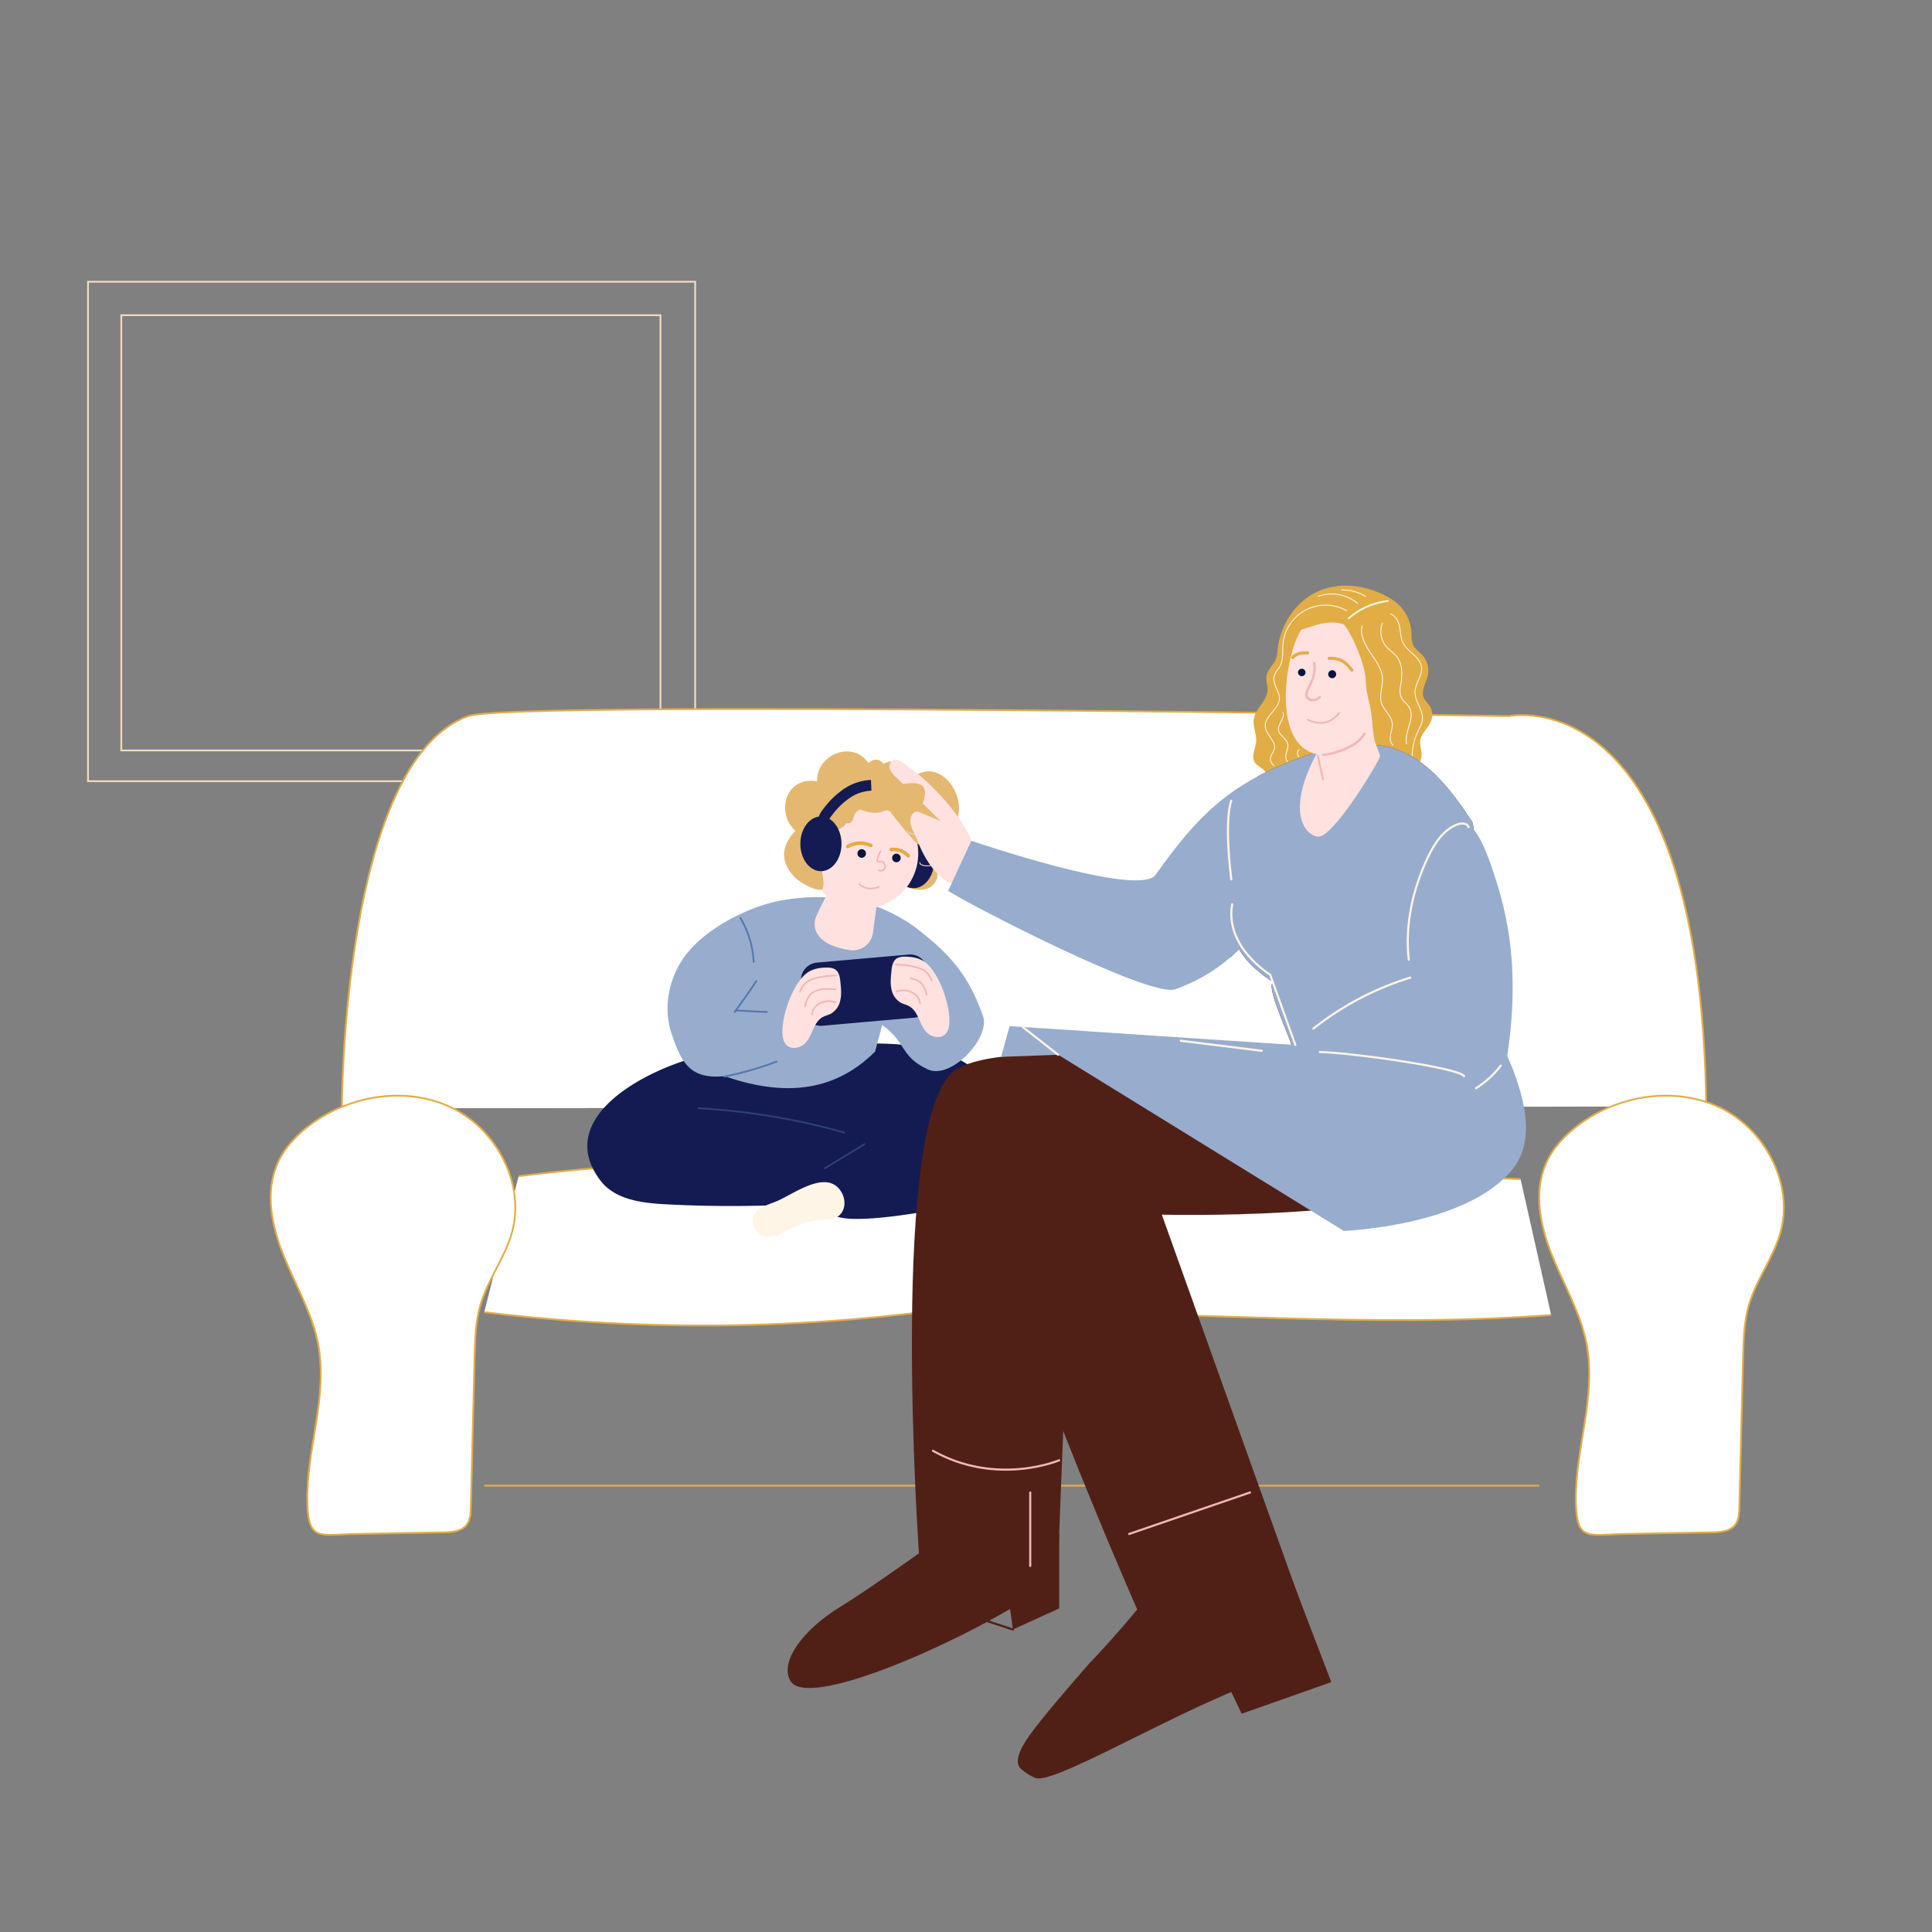 <svg id="Layer_1" data-name="Layer 1" xmlns="http://www.w3.org/2000/svg" xmlns:xlink="http://www.w3.org/1999/xlink" viewBox="0 0 1080 1080"><rect x="0" y="0" width="1080" height="1080" fill="#808080" stroke="none"/><defs><style>.cls-1,.cls-10,.cls-12,.cls-15,.cls-17,.cls-18,.cls-19,.cls-2,.cls-24,.cls-25,.cls-26,.cls-27,.cls-28,.cls-29,.cls-30,.cls-31,.cls-5,.cls-9{fill:none;}.cls-2{clip-path:url(#clip-path);}.cls-3{fill:#f2dbbc;}.cls-4{fill:#fff;}.cls-18,.cls-24,.cls-4,.cls-5{stroke:#e2ad45;}.cls-10,.cls-17,.cls-19,.cls-31,.cls-4,.cls-5{stroke-miterlimit:10;}.cls-6{fill:#131b52;}.cls-7{fill:#98adcd;}.cls-8{clip-path:url(#clip-path-2);}.cls-10,.cls-9{stroke:#5479ae;}.cls-12,.cls-15,.cls-18,.cls-24,.cls-25,.cls-26,.cls-27,.cls-28,.cls-29,.cls-30,.cls-9{stroke-linecap:round;stroke-linejoin:round;}.cls-11{fill:#ffe2e0;}.cls-12,.cls-26,.cls-28,.cls-31{stroke:#f2b7b6;}.cls-12{stroke-width:0.92px;}.cls-13{fill:#e5b872;}.cls-14{fill:#0a143c;}.cls-15{stroke:#f2dbbc;}.cls-15,.cls-30{stroke-width:0.5px;}.cls-16{fill:#fff5e7;}.cls-17{stroke:#2e3f73;}.cls-18{stroke-width:2px;}.cls-19{stroke:#131b52;stroke-width:6px;}.cls-20{fill:#e2ad45;}.cls-21{fill:#502017;}.cls-22{clip-path:url(#clip-path-3);}.cls-23{fill:#f2b7b6;}.cls-24{stroke-width:1.7px;}.cls-25{stroke:#502017;}.cls-25,.cls-26,.cls-27{stroke-width:1.17px;}.cls-27,.cls-29,.cls-30{stroke:#fff5e7;}.cls-28{stroke-width:1.12px;}</style><clipPath id="clip-path"><path class="cls-1" d="M370.4,551.6c15.2-4.1.2-26.5,51.5-41.8,12.1-3.6,50.3-2.3,67,.7,0,0,37.2,72-47,118.9"/></clipPath><clipPath id="clip-path-2"><path class="cls-2" d="M194.6,677.1l-10-1.2"/></clipPath><clipPath id="clip-path-3"><path class="cls-1" d="M694,529c-10,11-23,19-37,24s-114.5-46.9-127-55l13-28s93.7,32.1,103,19c23.8-33.5,41.9-51.8,83.6-66.4,47.1-16.4,68.6-1.2,93.2,36.6,4,6.2-2.4,74.9-2.4,74.9s18.3,50.6,23.5,83.5c1.3,8.4,2.6,17-.6,23.7-3.5,7.3-6.7,11.4-17.1,16.6-49,24.5-176.6,21.1-176.6,21.1l83.6,233.8a18.64,18.64,0,0,1-14.1,22.5c-42.3,9.3-128.8,63.1-140.3,58.6-14.5-5.8-25.9-27.5-5.8-34.7s62.7-59.5,62.7-59.5-78.9-178.9-91-253.6c-2.5-15.4-1.1-21.4,2.2-24.9,3.9-4.1,12.9-9.9,22.3-11.9,46.9-10,155.1-11.9,152.7-25.2-.7-3.9-15-34-10-35,0,0-16.1-9.4-21-22-9.5-24.5-8.5-48.9-8.5-68.1,0-.2.5.3.5.1"/></clipPath></defs><g id="Layer_2" data-name="Layer 2"><path class="cls-3" d="M388.1,158V436.2H49.7V158H388.1m1-1H48.7V437.2H389.1V157Z"/><path class="cls-3" d="M368.7,176.7V419H68.3V176.7H368.7m1-1H67.3V420H369.7V175.7Z"/><path class="cls-4" d="M191.1,619.6s0-193.6,70.6-219.3c24.5-8.9,581.9,0,581.9,0s107-22.5,110.2,218.2"/><path class="cls-4" d="M289.9,657.5a1065.71,1065.71,0,0,1,215-5c8.3.6,16.8,1.5,24.1,5.4,11.6,6.2,18.2,19.3,19.9,32.3s-.8,26.2-3.2,39.1a1005.16,1005.16,0,0,1-275,4.2"/><path class="cls-4" d="M867.1,735.1c-103.9,7.7-197.2-2.8-301.3-.2-3.6.1-7.6,0-9.9-2.8-1.7-2-1.8-4.8-1.9-7.5-.7-21.1-11.6-49.5,19-66.6s200-1.1,277,1.1"/><path class="cls-4" d="M177.8,751c-3.5-17.3-12.7-32.8-19.3-49.2s-10.5-35.3-3.4-51.4c3.9-8.9,10.9-16.2,18.8-22,22.4-16.5,54-21.3,79-9s40.8,42.7,33.3,69.5c-3.9,14.2-13.5,26.3-17.6,40.5-2.8,9.4-3,19.3-3.3,29.1q-1.05,42.15-2.1,84.2c-.1,3.5-.3,7.2-2.5,9.9-2.9,3.5-8,3.9-12.6,4l-49,.9c-20.1.4-26.8,4.4-27.3-17.5C171.1,809.9,183.5,781.3,177.8,751Z"/><path class="cls-4" d="M886.9,751c-3.5-17.3-12.7-32.8-19.3-49.2s-10.5-35.3-3.4-51.4c3.9-8.9,10.9-16.2,18.8-22,22.4-16.5,54-21.3,79-9s40.8,42.7,33.3,69.5c-3.9,14.2-13.5,26.3-17.6,40.5-2.8,9.4-3,19.3-3.3,29.1q-1,42.15-2.1,84.2c-.1,3.5-.3,7.2-2.5,9.9-2.9,3.5-8,3.9-12.6,4l-49,.9c-20.1.4-26.8,4.4-27.3-17.5C880.3,809.9,892.6,781.3,886.9,751Z"/><line class="cls-5" x1="270.7" y1="830.5" x2="860.5" y2="830.5"/><path class="cls-6" d="M335.7,660c8.1,10.6,23,12.5,36.3,13.2,18.7,1,37.4,1.2,56.2.7,8.3-.2,16.8-.6,24.7-3.2,21-7,7-2.6,11.3,6.7s54.4-.5,59.6-1.2a43.87,43.87,0,0,0,24.1-75.8c-31.3-28.9-95.4-12.1-134-13.3C384.4,586.3,303.7,618,335.7,660Z"/><path class="cls-7" d="M493.2,572.8c2.3-8.2,3.8-15,3.8-34,0,0-35.7-25.6-59.5-25.6s-47.4,32.2-47.4,32.2l8.3,23.1,5.8,32.8c32.1,11.3,61.2,10.3,85-13.5Z"/><path class="cls-7" d="M512.3,518.9c19.5,15,29.3,26.8,37.2,49,4.5,12.5-19,37.1-31.8,29.4-14.1-6.6-11.5-15.1-24.3-24.1-13.8-11.8-34.4-44.8-25.9-63.4C474.7,495.7,503.3,512,512.3,518.9Z"/><g class="cls-8"><path class="cls-7" d="M404.5,559.5c17.3,14.7-8.4,24.7-1.6,33.7,8.7,11.5,29,13.6,52.8,13.6,13.1,0,30.4-7.4,43.3-9.3,12-1.8-6.1,27.2,3.1,19.3,12.3-10.5,24.3-21.9,32.7-35.7s13.1-30.6,9.8-46.5c-3.8-18.4-17.9-33.5-34.3-42.7-31.3-17.5-70.8-15.9-104-2.2-14.3,5.9,10.5,36,.7,47.9s-11.2,6.8-8.1,21.9"/></g><path class="cls-7" d="M425.1,506.4c-15.1,5.2-32.1,14.8-41.8,27.5-9.4,12.3-12.9,29.5-7.8,44.2,4.9,14.4,9.4,23.7,24.6,23.7s29.7-6.1,43.6-12.2c-4.1-2.2-5.2-7.8-3.7-12.2s4.8-7.8,8.1-11.1c-12.9-2.4-25.8-4.7-38.7-7.1-1.6-.3-3.6-1-3.6-2.6a4,4,0,0,1,1-2.2c7.6-9,19.4-13.2,30.5-17,10-3.5,60.9-14.6,52.2-26.6C481.6,500,447.6,498.7,425.1,506.4Z"/><path class="cls-6" d="M511,568.9l-51.2,4.5a9.76,9.76,0,0,1-10.6-8.9l-1.4-15.8a9.76,9.76,0,0,1,8.9-10.6l51.2-4.5a9.76,9.76,0,0,1,10.6,8.9l1.4,15.8A9.78,9.78,0,0,1,511,568.9Z"/><path class="cls-9" d="M422.8,548.4c-3.9,5.9-7.9,11.6-12.1,17.3.1-.3.3-.5.4-.8,6.4.2,11.2.6,17.6.8"/><path class="cls-9" d="M413.9,513.2a53.07,53.07,0,0,1,7.4,24.5"/><path class="cls-10" d="M404.5,601.9a186.44,186.44,0,0,0,30-8.6"/><path class="cls-11" d="M451.5,543.6c3.3-2.2,7.5-2.8,11.4-2.7a8.19,8.19,0,0,1,3.8.9c2.3,1.4,2.9,4.6,3.1,7.3.3,3.2.7,6.5,0,9.7a11.08,11.08,0,0,1-5.2,7.8c-1.5.8-3.1,1.1-4.6,1.9-6.5,3.5-5.7,13.5-12.6,16.5-5.1,2.2-9-.2-9.8-5.2C436,569.7,443.1,549.4,451.5,543.6Z"/><path class="cls-12" d="M447.2,554.3c2.1-4.9,4.7-6.3,7.7-7.2a48.4,48.4,0,0,1,12.5-1.8"/><path class="cls-12" d="M450.2,562.4c0-2,1.4-4.4,2.2-5.7,1.4-2.2,4.1-3.1,6.7-3.6a29.85,29.85,0,0,1,7.9,0"/><path class="cls-12" d="M453.9,567c.7-3.6,2.1-4.7,3.7-5.7a10.63,10.63,0,0,1,9.5-.9"/><path class="cls-12" d="M476.3,503.2a27.91,27.91,0,0,0,14.3-1.4"/><path class="cls-13" d="M523.5,486.6c11.6,1.6,12-14.5,2.8-18.7,22.2-11.7,2.2-47.9-16.1-33.3-1.4-7.6-8.7-11.7-16.4-7.6-1.6-2.8-5.6-3.3-8.3-.4-8.9-13.2-29.2-4.8-28.8,10.2-20.3-3.6-24.5,24.4-6.2,31,12.8,2.5,17.9,7.6,21.1,20.1,6.2,7.4,17,3.5,25.5,5.1,7.3,1.3,14.9,6.7,22.3,3.3C522.9,494.5,525.2,490,523.5,486.6Z"/><ellipse class="cls-6" cx="510.7" cy="481.2" rx="11.5" ry="15.3"/><circle class="cls-11" cx="482.3" cy="477" r="31"/><path class="cls-11" d="M489.4,510.7,488,521.4a11.34,11.34,0,0,1-12.9,9.7c-6.2-.9-13.3-3-17.2-7.6a10.93,10.93,0,0,1-1.5-11.5c1.3-3,3.4-7.1,5.3-10.8,2.7-5.2,12.2-21.8,17.6-19.4l8.9,6.1C492.8,489.9,490.1,505.7,489.4,510.7Z"/><path class="cls-12" d="M492.3,475.8a17.44,17.44,0,0,0-2,4.9c0,.2-.1.4,0,.5.2.6,1.1.5,1.7.4a2.71,2.71,0,0,1,2.8,3.1,2.63,2.63,0,0,1-3.7,1.8"/><circle class="cls-14" cx="481.7" cy="477.1" r="2.4"/><circle class="cls-14" cx="501.1" cy="479.6" r="2.4"/><path class="cls-13" d="M510.8,469.7c-4.4-4.9-8.6-9.9-12.5-15.1a2.9,2.9,0,0,0-4.1-1.2c-4.4,1.8-9.1.9-13.3-.9-5.8,2.4-1.8,8.2-8.3,7.7.8,1.6-6.7,6-9.3,2.9-4.9-5.3-14.5,6.3-7.7,12.1,1,.9,6.1,16.2,4.4,21.3-1.1,3-11.9-2-16.3-6.7-11.5-12.5-1.7-23.1,3-27.4a16.1,16.1,0,0,0,3.9-5.7c5.2-11.6,17.6-20.1,30.5-18.8,13.8,2,26.6,10.8,34.9,21.7C521.5,465.7,519.9,479.3,510.8,469.7Z"/><path class="cls-15" d="M507.3,464.8c1.5,1.4,3.7,1.7,5.7,1.8a17.94,17.94,0,0,0,10.2-2.1,10.52,10.52,0,0,0,5.3-8.6"/><path class="cls-15" d="M514.2,482.2a1.33,1.33,0,0,0,.6,1,3.7,3.7,0,0,0,1.1.5,9.26,9.26,0,0,0,3.3.3,5.45,5.45,0,0,0,3-1.3"/><path class="cls-15" d="M455.6,476.6a5,5,0,0,1-3.5,1.2,5.32,5.32,0,0,1-3.4-1.5"/><path class="cls-16" d="M433.2,671.9c-4.6,1.8-10.1,3.3-12,7.9a8.31,8.31,0,0,0,1.2,7.9,9.56,9.56,0,0,0,7.2,3.6c4.3.2,8.2-2.3,12.1-4.3a55.64,55.64,0,0,1,12.6-4.5c3.9-.9,9-.2,12.6-1.7,5.4-2.3,6.3-8.8,3.9-13.6C462.9,652.1,443.1,668.1,433.2,671.9Z"/><path class="cls-17" d="M390.1,619.5a375.64,375.64,0,0,1,82.2,13.7"/><path class="cls-17" d="M460.7,653.3c7.6-4.6,15.2-9.2,22.8-13.9"/><path class="cls-18" d="M486.8,472.6a14.31,14.31,0,0,0-12.9.6"/><path class="cls-18" d="M498.2,474.9a11.29,11.29,0,0,1,9.5,3.5"/><path class="cls-12" d="M480.4,494.3a9.9,9.9,0,0,0,10.9,1.4"/><ellipse class="cls-6" cx="458.9" cy="471.7" rx="11.5" ry="15.3"/><path class="cls-19" d="M459.9,459.9a12,12,0,0,1,2.9-6.1,44.2,44.2,0,0,1,10.5-10.2A26.11,26.11,0,0,1,487,439"/><path class="cls-11" d="M516.6,537.5c-3.3-2.2-7.5-2.8-11.4-2.7a8.19,8.19,0,0,0-3.8.9c-2.3,1.4-2.9,4.6-3.1,7.3-.3,3.2-.7,6.5,0,9.7a11.08,11.08,0,0,0,5.2,7.8c1.5.8,3.1,1.1,4.6,1.9,6.5,3.5,5.7,13.5,12.6,16.5,5.1,2.2,9-.2,9.8-5.2C532.1,563.5,525,543.2,516.6,537.5Z"/><path class="cls-12" d="M520.9,548.2c-2.1-4.9-4.7-6.3-7.7-7.2a48.4,48.4,0,0,0-12.5-1.8"/><path class="cls-12" d="M517.9,556.2c0-2-1.4-4.4-2.2-5.7-1.4-2.2-4.1-3.1-6.7-3.6"/><path class="cls-12" d="M514.3,560.9c-.7-3.6-2.1-4.7-3.7-5.7a10.63,10.63,0,0,0-9.5-.9"/><g id="vrouw_blond" data-name="vrouw blond"><path class="cls-20" d="M714.2,362.1a.6.6,0,0,1-.1.4c8.4,29.3-38.4,64.1,15.4,82.4,10,3.4,21.3,2.4,31.2-.8a48.21,48.21,0,0,0,15.2-7.6c4-3.2,7.9-3.2,12.4-5.5,3.4-1.8,6.2-5,6.4-8.8.1-2.7-1.1-5.4-.8-8.1.5-4.3,4.8-7.3,6.2-11.4a9.28,9.28,0,0,0-1.1-8.4c-1-1.5-2.4-2.7-3.1-4.3-1.7-4,1.4-8.3,2.3-12.6a12.84,12.84,0,0,0-2.9-11c-1.7-1.9-4-3.3-5.2-5.6s-1-5-1.1-7.6c-.6-8.5-5.7-15.4-13-19.4-13.1-7.2-29.4-9.3-42.7-1.4a39.34,39.34,0,0,0-14.2,15,48.94,48.94,0,0,0-4.2,11c-1.1,4.2-.2,8.3-2.8,12.1-1.7,2.5-3.8,4.9-4.2,7.8-.3,2.5.8,5,.7,7.6-.3,5.9-6.7,10-7.7,15.9-.7,4.2,1.6,8.4,1.3,12.6-.3,4-2.9,8.3-.8,11.7,1.1,1.8,3.2,2.6,4.7,4,1.1,1,1.9,2.2,2.9,3.3a14.06,14.06,0,0,0,16,3.1"/><path class="cls-11" d="M512.7,469.5c-1.7-4.5-5.2-9-3.2-13.4a3.62,3.62,0,0,1,2.7-2.4,4.19,4.19,0,0,1,2.2.5l11.4,4.8c-8.3-8.2-16.6-16.4-24.9-24.5a12.54,12.54,0,0,1-3.4-4.6c-.6-1.8,0-4.2,1.8-5s3.8.3,5.5,1.5a125.1,125.1,0,0,1,33.7,34.7c1.9,3,3.8,6.1,4.5,9.5s7.4,17.9,5,20.5C538.6,501.2,522,494,512.7,469.5Z"/><path class="cls-21" d="M721.5,606.8s-147.9-31.6-186.6-9.2-21.2,270.7-21.2,270.7-28.9,20.7-44.1,30c-20.6,12.6-34.1,30.7-27.7,41.4,9.5,15.9,91.1-20.2,130-44.7,9.2-5.8,19.2-9.8,19.5-20.7l6.7-168.7L583.9,672Z"/><g class="cls-22"><path class="cls-21" d="M678.6,463.3c11.6-34.3,105.7-92.7,165-5.8,4.2,6.1,20.6,28.1,24.6,34.1,52.6,78.9,76.7,144,76.7,144l-47.8,26.1L820.3,534.2s18.3,50.6,23.5,83.5c1.3,8.4,2.6,17-.6,23.7-3.5,7.3-6.7,11.4-17.1,16.6-49,24.5-176.6,21.1-176.6,21.1l83.6,233.8c2.4,10.1,7.9,17.6-14.1,22.5-42.3,9.3-129.7,64.8-140.3,58.6-6.6-3.9-16.5-5.3-3-24.2,12.4-17.4,59.9-70,59.9-70s-78.9-178.9-91-253.6c-2.5-15.4-1.1-21.4,2.2-24.9,3.9-4.1,12.9-9.9,22.3-11.9,46.9-10,138.4-8.5,136-21.8C702.4,571.5,667,497.6,678.6,463.3Z"/></g><g class="cls-22"><polygon class="cls-7" points="606.4 591.4 833.4 623.4 896.3 685.2 978.4 614.6 820.2 348.3 651.1 435.5 493 482 606.4 591.4"/></g><path class="cls-1" d="M764.4,421.8l.1-.1A.1.1,0,0,0,764.4,421.8Z"/><path class="cls-1" d="M765.8,419.3c.1-.1.1-.3.2-.4,0,.1,0,.1.1.2-.5,1.5-1.1,3-1.6,4.6-.3.3-.5.6-.8.9Z"/><path class="cls-11" d="M763.4,379.7c-.4-9.1-8.4-26.6-12.2-30.6-7.4-3-16.4.6-23.8,2.9C718,366.9,710,419.7,739,422c.1-1.1,1.1-.5,2.1-.8l20.5-10.5c.4-.5.6-1.6,1.5-1.2,1.1,1.2-1.3,2.9-2,4a40.09,40.09,0,0,0,6.2-6.8C766.3,391.1,763.9,391.4,763.4,379.7Z"/><path class="cls-11" d="M771.3,423.2c-2.9,6.7-26.7,45.6-34.7,44.5-7.5-1-18-14.8,0-47.5,6.3.2,13.4-5.8,16.2-7.2,7,1.3,13.1-15.2,14.5-7.7-.6-2.9.5,5.6,1.1,8.7C769.4,417.4,771.9,422.3,771.3,423.2Z"/><path class="cls-23" d="M734.8,392a5.26,5.26,0,0,1-3.5-.7c-2.9-1.7-1.6-4.5,0-7.8s3.6-7.6,2.7-12.7a.69.69,0,0,1,.5-.8h0a.69.69,0,0,1,.8.5,15.58,15.58,0,0,1,.1,4.8,27.77,27.77,0,0,1-2.9,8.7c-1.7,3.7-2.2,5.1-.5,6.1a4.32,4.32,0,0,0,5.2-.8.76.76,0,0,1,.4-.2,1.27,1.27,0,0,1,.6.1.56.56,0,0,1,0,.9A6.23,6.23,0,0,1,734.8,392Z"/><path class="cls-14" d="M726.5,374.2a2.08,2.08,0,1,1-.5,2.9A2,2,0,0,1,726.5,374.2Z"/><path class="cls-14" d="M746.5,375.6a2.22,2.22,0,1,1-3.1-.5A2.14,2.14,0,0,1,746.5,375.6Z"/><path class="cls-23" d="M738.9,421.9c0-.4.4-.6.8-.6a9.51,9.51,0,0,0,1.4-.1c4.3-.6,16.3-4,20.5-10.5l.6-.9a.67.67,0,0,1,1.2.6,13.86,13.86,0,0,1-2.3,3.1,23.2,23.2,0,0,1-5.5,4.1,41.52,41.52,0,0,1-11.1,4.2,24.89,24.89,0,0,1-3.2.6,5.42,5.42,0,0,1-1.7.1.65.65,0,0,1-.6-.6C738.9,422,738.9,421.9,738.9,421.9Z"/><path class="cls-24" d="M743,368c8.1-.2,10.2,3.8,12.7,6.6"/><path class="cls-24" d="M731,365c-2,0-5.7-.4-8.4,2.6"/><path class="cls-7" d="M722.6,584.1,564.4,573.6l-4.8,17.2,31.9-1.2,159.7,98.5s69-2.6,94.5-34.7c14.3-18,6.6-47.5-14.2-85.4Z"/><polygon class="cls-21" points="721.5 881 744.2 940.3 694.1 958 669 905.4 721.5 881"/><polygon class="cls-21" points="592.1 857.5 592.1 899.1 566.2 910.9 559.6 862.2 592.1 857.5"/><line class="cls-25" x1="566.2" y1="910.9" x2="547" y2="904.6"/><line class="cls-26" x1="698.8" y1="834.3" x2="631.2" y2="857.5"/><path class="cls-26" d="M592.1,816.3s-34.8,14.8-70.6-5.3"/><line class="cls-26" x1="575.9" y1="834.3" x2="575.9" y2="875.4"/><line class="cls-27" x1="571.7" y1="574.1" x2="591.5" y2="589.6"/><line class="cls-27" x1="660.1" y1="581.8" x2="705.3" y2="587.4"/><path class="cls-27" d="M688.8,505.5c-4.3,24,21.2,39.3,21.2,39.3l14.1,39.3"/><line class="cls-27" x1="795.7" y1="584.2" x2="733.4" y2="584.2"/><path class="cls-27" d="M688.3,447.6s-4.2,9.1,0,44"/><g id="arm_met_beker" data-name="arm met beker"><path class="cls-7" d="M841.9,594c-1.2,7.1-2.8,14.4-6.7,20.4-4.8,7.4-12.5,12.3-20.3,16.5-8.9,4.8-18.8,9.3-28.8,7.7-8.9-1.4-16.3-7.3-23-13.3-19.3-17.2-36.7-37.4-45.5-61.7,13.3-8.9,26.6-17.9,39.9-26.8a42.43,42.43,0,0,0,16.9,19.6c4.7,2.9,10.6,4.8,15.6,2.5,5.9-2.7,8-10.3,7-16.7s-4.3-12.1-6.5-18.2c-4.2-11.7-3.4-24.8,1-36.3,3.5-9,13.8-26.6,24.7-28.3,10-1.6,18.1,26.5,20.8,35a187.66,187.66,0,0,1,8.3,46.4A243.32,243.32,0,0,1,841.9,594Z"/><path class="cls-27" d="M820.9,462.4c-.6-2.3-3.8-2.4-6.1-1.6-7.9,2.9-12.8,10.6-16.5,18.2-8.5,17.8-13,37.9-10.8,57.5"/><path class="cls-27" d="M838.9,595.7a51.77,51.77,0,0,1-13.8,12.6"/></g><line class="cls-28" x1="736.7" y1="422.6" x2="739.6" y2="435.6"/><g id="haren_wit" data-name="haren wit"><path class="cls-29" d="M753.9,345.7a39.76,39.76,0,0,1,21.9-9.7"/><path class="cls-30" d="M761.4,349.9c-1.2,5.2,1.6,10.5,4.6,14.9s6.5,9,6.8,14.3c.3,4.7-2,9.6-.5,14.1,1.4,4,5.6,6.9,6,11.2.2,2.1-.6,4.2-1,6.3s-.2,4.6,1.5,5.9"/><path class="cls-30" d="M772.8,348.4a13,13,0,0,0,2.1,13c1.8,2.1,4.3,3.6,6,5.8,3,4,3.1,9.5,2.3,14.4-.5,2.9-1.1,6,.3,8.6,1,1.9,3,3.2,4.2,5.1,3.7,6-2.9,13.7-1.4,20.6"/><path class="cls-30" d="M777.3,343.2c3,1,4.5,4.3,5.1,7.4s.6,6.4,2.1,9.1c2.6,4.9,9.2,7.4,10.1,12.9.8,4.8-3.4,9.2-3.6,14.1-.2,5.4,4.7,10.2,4.1,15.6-.2,2.4-1.5,4.5-2.5,6.6a33.5,33.5,0,0,0-3.2,13.6"/><path class="cls-30" d="M752.8,341.4a23.87,23.87,0,0,0-35.6,18.7c-.4,4,.3,8.3-1.5,11.9-1.1,2.2-3.1,4-3.5,6.4-.8,4.2,3.2,8.1,3,12.3-.3,5.9-8.4,9.6-7.9,15.5.4,4.7,6.5,8.4,5,12.9-.4,1.3-1.5,2.4-1.9,3.8a4.6,4.6,0,0,0,1.8,5.1"/><path class="cls-30" d="M717.2,398.3c1.2,3.3-3.1,6.5-2.5,9.9.5,3,4.3,4.5,5.1,7.4.5,1.7-.2,3.5-.7,5.2s-.6,3.8.7,5"/><path class="cls-30" d="M726.3,418.9a3,3,0,0,0-.2,4.2"/><path class="cls-30" d="M758.9,337.3a22.39,22.39,0,0,0-22.1-3.9"/><path class="cls-30" d="M763.3,333.4a24.23,24.23,0,0,0-13.3-3.6"/></g></g><path class="cls-13" d="M498,440a35.69,35.69,0,0,1,11.7-2.2c2.7-.1,5.9.5,7,3a6.15,6.15,0,0,1,.3,3.3,14.28,14.28,0,0,1-1.7,6.1,6.14,6.14,0,0,1-5.3,3.1c-3.3-.2-5.4-3.5-6.9-6.4"/><path class="cls-31" d="M730.7,402.2c3.2,1.4,6.7,2.4,10.1,1.6a13.48,13.48,0,0,0,8-5.6"/><path class="cls-27" d="M788.4,546.5A164.88,164.88,0,0,0,734.2,575"/><path class="cls-27" d="M737.8,588.1c16.1.2,78.2,8.8,80.6,13.5"/></g></svg>